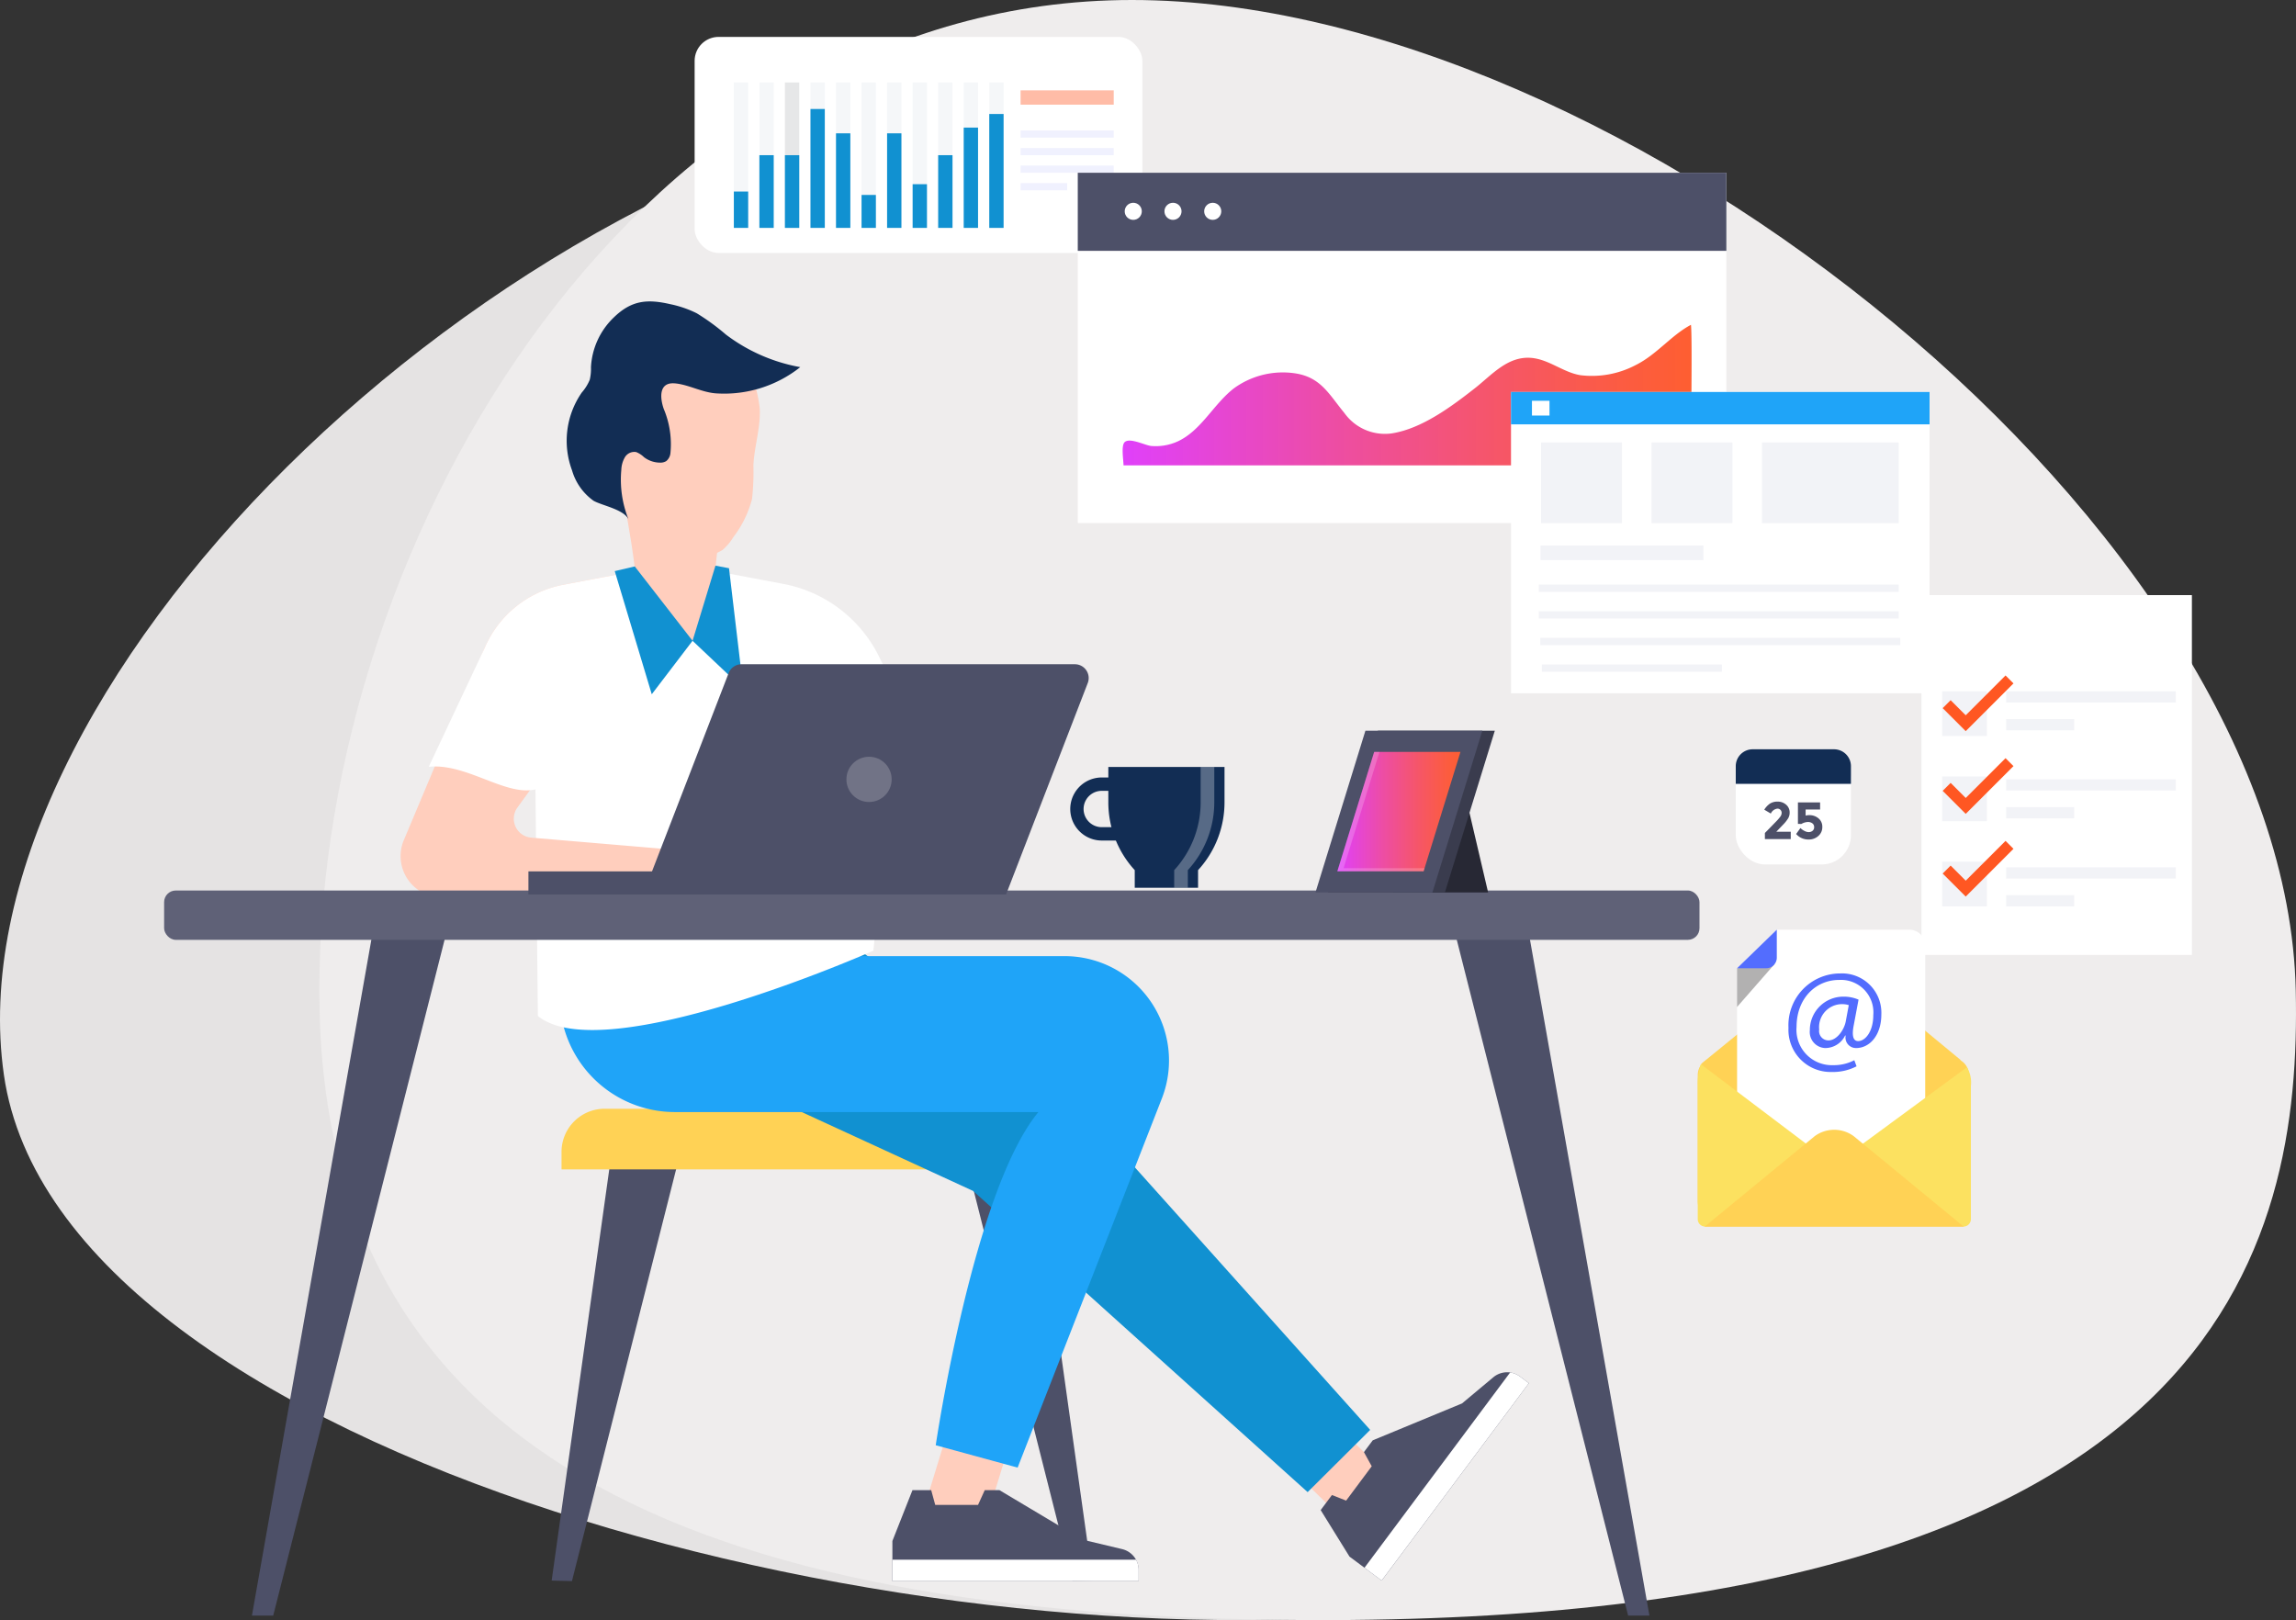 <svg id="Graphics" xmlns="http://www.w3.org/2000/svg" xmlns:xlink="http://www.w3.org/1999/xlink" viewBox="0 0 255.147 180.043"><rect x="0" y="0" width="255.147" height="180.043" fill="#333333" stroke="none"/><defs><style>.cls-1{fill:#e5e3e3;}.cls-2{fill:#efeded;}.cls-3{fill:#ffcebd;}.cls-4{fill:#4d5068;}.cls-5{fill:#ffd255;}.cls-6{fill:#1191d1;}.cls-7{fill:#1fa4f8;}.cls-8{fill:#fff;}.cls-9{fill:#122d54;}.cls-10{fill:#5f6177;}.cls-11{fill:#717386;}.cls-12{opacity:0.29;}.cls-13{fill:#272834;}.cls-14{fill:#3a3c4e;}.cls-15{fill:url(#linear-gradient);}.cls-16{opacity:0.2;}.cls-17{fill:#f5f7f9;}.cls-18{fill:#e6e7e8;}.cls-19{fill:#ffbca7;}.cls-20{fill:#f0f1fe;}.cls-21{fill:url(#linear-gradient-2);}.cls-22{fill:#f2f3f7;}.cls-23{fill:#ff5722;}.cls-24{opacity:0.35;}.cls-25{fill:#231f20;}.cls-26{fill:#536dfe;}.cls-27{fill:#fce160;}</style><linearGradient id="linear-gradient" x1="148.614" y1="90.194" x2="162.296" y2="90.194" gradientUnits="userSpaceOnUse"><stop offset="0" stop-color="#e040fb"/><stop offset="0.007" stop-color="#e040f9"/><stop offset="0.372" stop-color="#ed4da4"/><stop offset="0.67" stop-color="#f65666"/><stop offset="0.887" stop-color="#fc5c40"/><stop offset="1" stop-color="#fe5e31"/></linearGradient><linearGradient id="linear-gradient-2" x1="124.754" y1="43.908" x2="187.981" y2="43.908" xlink:href="#linear-gradient"/></defs><title>static-image</title><g id="Layer_8" data-name="Layer 8"><path class="cls-1" d="M226.829,76.58c6.094,42.337-6.844,93.488-64.983,101.857S6.529,161.8.435,119.459,53.391,18.152,111.53,9.784,220.735,34.242,226.829,76.58Z"/><path class="cls-2" d="M255.121,110.107c0.588,28.107-7.835,70.358-109.776,69.933-68.672-.286-109.861-18.776-109.861-69.933S71.531,0,125.8,0,254.051,58.96,255.121,110.107Z"/></g><g id="Layer_6" data-name="Layer 6"><rect class="cls-3" x="143.831" y="156.244" width="6.977" height="11.699" transform="translate(-71.57 154.043) rotate(-45.628)"/><rect class="cls-3" x="104.23" y="157.247" width="6.977" height="11.699" transform="translate(52.594 -24.427) rotate(17.062)"/><polygon class="cls-4" points="67.706 129.955 61.305 175.65 63.558 175.709 75.496 128.521 67.84 128.521 67.706 129.955"/><polygon class="cls-4" points="115.036 129.955 121.436 175.65 119.184 175.709 107.245 128.521 114.902 128.521 115.036 129.955"/><path class="cls-5" d="M67.194,123.216h48.287a4.794,4.794,0,0,1,4.794,4.794v1.946a0,0,0,0,1,0,0H62.4a0,0,0,0,1,0,0V128.01A4.794,4.794,0,0,1,67.194,123.216Z"/><polygon class="cls-6" points="64.798 112.402 108.138 132.349 145.313 165.82 152.265 158.906 120.275 123.216 88.064 100.312 64.798 112.402"/><path class="cls-7" d="M62.2,102.629v8.16a12.8,12.8,0,0,0,12.795,12.795h40.4c-7.254,8.765-11.41,37.027-11.41,37.027l9.1,2.485,16.065-41.116a11.6,11.6,0,0,0-10.835-15.724H89.394l0.207-3.627H62.2Z"/><path class="cls-8" d="M79.507,63.468l7.54,1.422a14.951,14.951,0,0,1,10.644,8.09l6.17,12.537-6.177,13.89-0.628,6.244s-29.934,13.266-37.283,7.254L59.432,80.984l11.3-16.524Z"/><path class="cls-3" d="M69.03,54.224s2.39,10.741,1.887,16.987h8.765s-0.905-10.661.907-12.416Z"/><path class="cls-3" d="M84.425,45.36a16.281,16.281,0,0,0-1.726-5.6l-0.327.159a7.979,7.979,0,0,0-7.518-1.732,10.671,10.671,0,0,0-6.164,4.9,12.818,12.818,0,0,0-.956,11.042,12.521,12.521,0,0,0,8.195,7.433,4.978,4.978,0,0,0,4.387-.461A6.023,6.023,0,0,0,81.5,59.684a11.819,11.819,0,0,0,2.072-4.241,27.05,27.05,0,0,0,.15-3.756C83.832,49.564,84.545,47.482,84.425,45.36Z"/><path class="cls-9" d="M80.668,37.18a24.705,24.705,0,0,0-3.243-2.367A12.01,12.01,0,0,0,74.472,33.8c-2.572-.591-4.306-0.424-6.272,1.487a8.24,8.24,0,0,0-2.528,5.52,5.255,5.255,0,0,1-.137,1.4,5.073,5.073,0,0,1-.876,1.406,9.4,9.4,0,0,0-1.089,8.663,6.277,6.277,0,0,0,2.385,3.371c0.957,0.549,3.439.966,3.909,2.12a11.877,11.877,0,0,1-.819-5.557,2.987,2.987,0,0,1,.4-1.4,1.222,1.222,0,0,1,1.256-.57,2.677,2.677,0,0,1,.872.572,2.958,2.958,0,0,0,1.756.6,1.227,1.227,0,0,0,.71-0.171,1.307,1.307,0,0,0,.462-0.86,10.112,10.112,0,0,0-.745-4.948c-0.438-1.274-.522-2.941,1.174-2.833,1.524,0.1,3.084,1.031,4.712,1.12A13.61,13.61,0,0,0,88.93,40.8,19.337,19.337,0,0,1,80.668,37.18Z"/><polygon class="cls-6" points="76.962 71.211 79.507 62.864 81.012 63.147 82.604 76.551 76.962 71.211"/><path class="cls-3" d="M70.61,63.468l-8.018,1.517a11.9,11.9,0,0,0-8.761,7.083l-8.956,21.3a4.578,4.578,0,0,0,4.22,6.352l32.03-1.6L82.6,93.587l-3.526,1.2-20.048-1.7A2.113,2.113,0,0,1,57.5,89.741l13.421-18.53S73.325,64.59,70.61,63.468Z"/><path class="cls-8" d="M70.61,63.468l-8.018,1.517a11.9,11.9,0,0,0-8.761,7.083L47.645,85.215c4.836-.5,9.851,4.526,13.3,1.813l9.974-15.817S73.325,64.59,70.61,63.468Z"/><polygon class="cls-6" points="70.539 62.947 76.962 71.211 72.428 77.155 68.315 63.468 70.539 62.947"/><path class="cls-4" d="M101.4,165.6l-2.231,5.651v4.462h27.365v-1.234a2.391,2.391,0,0,0-1.837-2.326l-4.409-1.05-9.221-5.5h-1.636l-0.744,1.636h-4.759l-0.446-1.636H101.4Z"/><path class="cls-8" d="M99.172,173.33v2.38h27.365v-1.235a2.384,2.384,0,0,0-.293-1.145H99.172Z"/><path class="cls-4" d="M146.763,167.816l3.2,5.167,3.577,2.667L169.9,153.713l-0.99-.738a2.391,2.391,0,0,0-2.963.082l-3.477,2.907-9.923,4.1-0.978,1.311,0.867,1.574-2.845,3.815-1.578-.62Z"/><path class="cls-8" d="M151.629,174.227l1.908,1.422L169.9,153.713l-0.99-.738a2.384,2.384,0,0,0-1.093-.45Z"/><polygon class="cls-4" points="41.629 102.392 27.997 179.54 30.362 179.54 49.705 103.256 41.629 102.392"/><polygon class="cls-4" points="169.662 102.392 183.294 179.54 180.929 179.54 161.586 103.256 169.662 102.392"/><rect class="cls-10" x="18.238" y="98.962" width="170.621" height="5.483" rx="1.294" ry="1.294"/><rect class="cls-4" x="58.722" y="96.838" width="19.595" height="2.57"/><path class="cls-4" d="M111.8,99.407H71.464L80.971,74.8a1.534,1.534,0,0,1,1.431-.981h37.046a1.534,1.534,0,0,1,1.431,2.087Z"/><circle class="cls-11" cx="96.574" cy="86.612" r="2.514"/><g id="_Group_" data-name="&lt;Group&gt;"><g id="_Group_2" data-name="&lt;Group&gt;"><g id="_Group_3" data-name="&lt;Group&gt;"><g id="_Group_4" data-name="&lt;Group&gt;"><path id="_Path_" data-name="&lt;Path&gt;" class="cls-9" d="M124.563,93.409h-2.125a3.5,3.5,0,1,1,0-7.008H123.8v1.485h-1.365a2.019,2.019,0,1,0,0,4.038h2.125v1.485Z"/></g></g></g><g id="_Group_5" data-name="&lt;Group&gt;"><g id="_Group_6" data-name="&lt;Group&gt;"><path id="_Path_2" data-name="&lt;Path&gt;" class="cls-9" d="M136.081,85.236H123.165v3.927A11.132,11.132,0,0,0,126.1,96.7h0v1.96h7.037V96.7h0a11.133,11.133,0,0,0,2.94-7.537V85.236Z"/></g></g><g id="_Group_7" data-name="&lt;Group&gt;" class="cls-12"><g id="_Group_8" data-name="&lt;Group&gt;"><path id="_Path_3" data-name="&lt;Path&gt;" class="cls-8" d="M133.425,85.236v3.927a11.132,11.132,0,0,1-2.94,7.537h0v1.96H132V96.7h0a11.133,11.133,0,0,0,2.94-7.537V85.236h-1.518Z"/></g></g></g><g id="_Group_9" data-name="&lt;Group&gt;"><g id="_Group_10" data-name="&lt;Group&gt;"><g id="_Group_11" data-name="&lt;Group&gt;"><polygon id="_Path_4" data-name="&lt;Path&gt;" class="cls-13" points="163.11 99.182 165.371 99.182 163.11 89.521 154.761 99.182 163.11 99.182"/></g></g><g id="_Group_12" data-name="&lt;Group&gt;"><g id="_Group_13" data-name="&lt;Group&gt;"><polygon id="_Path_5" data-name="&lt;Path&gt;" class="cls-14" points="160.565 99.182 147.571 99.182 153.12 81.206 166.114 81.206 160.565 99.182"/></g></g><g id="_Group_14" data-name="&lt;Group&gt;"><g id="_Group_15" data-name="&lt;Group&gt;"><polygon id="_Path_6" data-name="&lt;Path&gt;" class="cls-4" points="159.178 99.182 146.183 99.182 151.733 81.206 164.727 81.206 159.178 99.182"/></g></g><g id="_Group_16" data-name="&lt;Group&gt;"><g id="_Group_17" data-name="&lt;Group&gt;"><polygon id="_Path_7" data-name="&lt;Path&gt;" class="cls-15" points="158.202 96.826 148.614 96.826 152.708 83.562 162.296 83.562 158.202 96.826"/></g></g><g id="_Group_18" data-name="&lt;Group&gt;" class="cls-16"><g id="_Group_19" data-name="&lt;Group&gt;"><polygon id="_Path_8" data-name="&lt;Path&gt;" class="cls-8" points="149.308 96.479 153.295 83.562 152.708 83.562 148.614 96.826 158.202 96.826 158.309 96.479 149.308 96.479"/></g></g></g><rect class="cls-8" x="77.192" y="4.101" width="49.757" height="24.011" rx="2.662" ry="2.662"/><rect class="cls-17" x="81.55" y="9.165" width="1.592" height="16.161"/><rect class="cls-17" x="84.388" y="9.165" width="1.592" height="16.161"/><rect class="cls-18" x="87.226" y="9.165" width="1.592" height="16.161"/><rect class="cls-17" x="90.065" y="9.165" width="1.592" height="16.161"/><rect class="cls-17" x="92.903" y="9.165" width="1.592" height="16.161"/><rect class="cls-17" x="95.742" y="9.165" width="1.592" height="16.161"/><rect class="cls-17" x="98.58" y="9.165" width="1.592" height="16.161"/><rect class="cls-17" x="101.418" y="9.165" width="1.592" height="16.161"/><rect class="cls-17" x="104.257" y="9.165" width="1.592" height="16.161"/><rect class="cls-17" x="107.095" y="9.165" width="1.592" height="16.161"/><rect class="cls-17" x="109.934" y="9.165" width="1.592" height="16.161"/><rect class="cls-6" x="81.55" y="21.285" width="1.592" height="4.04"/><rect class="cls-6" x="84.388" y="17.245" width="1.592" height="8.08"/><rect class="cls-6" x="87.226" y="17.245" width="1.592" height="8.08"/><rect class="cls-6" x="90.065" y="12.112" width="1.592" height="13.213"/><rect class="cls-6" x="92.903" y="14.817" width="1.592" height="10.508"/><rect class="cls-6" x="95.742" y="21.664" width="1.592" height="3.662"/><rect class="cls-6" x="98.58" y="14.817" width="1.592" height="10.508"/><rect class="cls-6" x="101.418" y="20.47" width="1.592" height="4.856"/><rect class="cls-6" x="104.257" y="17.245" width="1.592" height="8.08"/><rect class="cls-6" x="107.095" y="14.18" width="1.592" height="11.145"/><rect class="cls-6" x="109.934" y="12.668" width="1.592" height="12.658"/><rect class="cls-19" x="113.415" y="10.04" width="10.35" height="1.592"/><rect class="cls-20" x="113.415" y="14.499" width="10.35" height="0.796"/><rect class="cls-20" x="113.415" y="16.449" width="10.35" height="0.796"/><rect class="cls-20" x="113.415" y="18.4" width="10.35" height="0.796"/><rect class="cls-20" x="113.415" y="20.35" width="5.175" height="0.796"/><rect class="cls-8" x="119.769" y="19.2" width="72.075" height="38.926"/><rect class="cls-4" x="119.769" y="19.2" width="72.075" height="8.676"/><path class="cls-21" d="M124.853,51.718h63.091c-0.1,0,.151-14.192-0.034-15.62-2.172,1.142-3.828,3.328-6.132,4.468a10.444,10.444,0,0,1-6.167,1.127c-1.944-.327-3.527-1.793-5.523-1.927-2.592-.174-4.348,1.938-6.2,3.387-2.6,2.035-5.9,4.5-9.245,5.013A5.533,5.533,0,0,1,149.4,45.9c-1.739-2.106-2.628-4.02-5.578-4.425a9.24,9.24,0,0,0-6.717,1.692c-2.26,1.762-3.609,4.657-6.2,5.873a5.9,5.9,0,0,1-2.967.522c-0.662-.054-2.356-0.953-2.942-0.44C124.558,49.5,124.853,51.141,124.853,51.718Z"/><circle class="cls-8" cx="125.935" cy="23.484" r="0.95"/><circle class="cls-8" cx="130.351" cy="23.484" r="0.95"/><circle class="cls-8" cx="134.767" cy="23.484" r="0.95"/><g id="_Group_20" data-name="&lt;Group&gt;"><g id="_Group_21" data-name="&lt;Group&gt;"><g id="_Group_22" data-name="&lt;Group&gt;"><polygon id="_Path_9" data-name="&lt;Path&gt;" class="cls-8" points="243.578 66.135 243.578 106.126 213.526 106.126 213.526 106.126 213.526 66.135 243.578 66.135"/></g></g></g><rect id="_Rectangle_" data-name="&lt;Rectangle&gt;" class="cls-22" x="215.83" y="76.823" width="4.971" height="4.972"/><polygon id="_Path_10" data-name="&lt;Path&gt;" class="cls-22" points="241.787 78.066 222.936 78.066 222.936 78.066 222.936 76.823 222.936 76.823 241.787 76.823 241.787 78.066"/><polygon id="_Path_11" data-name="&lt;Path&gt;" class="cls-22" points="230.497 81.157 222.936 81.157 222.936 81.157 222.936 79.915 230.497 79.915 230.497 81.157"/><polygon id="_Path_12" data-name="&lt;Path&gt;" class="cls-22" points="241.787 87.849 222.936 87.849 222.936 87.849 222.936 86.607 241.787 86.607 241.787 87.849"/><polygon id="_Path_13" data-name="&lt;Path&gt;" class="cls-22" points="230.497 90.941 222.936 90.941 222.936 90.941 222.936 89.698 230.497 89.698 230.497 90.941"/><polygon id="_Path_14" data-name="&lt;Path&gt;" class="cls-22" points="241.787 97.633 222.936 97.633 222.936 97.633 222.936 96.39 241.787 96.39 241.787 97.633"/><polygon id="_Path_15" data-name="&lt;Path&gt;" class="cls-22" points="230.497 100.725 222.936 100.725 222.936 100.725 222.936 99.482 222.936 99.482 230.497 99.482 230.497 99.482 230.497 100.725 230.497 100.725"/><rect id="_Rectangle_2" data-name="&lt;Rectangle&gt;" class="cls-22" x="215.83" y="86.288" width="4.971" height="4.972"/><rect id="_Rectangle_3" data-name="&lt;Rectangle&gt;" class="cls-22" x="215.83" y="95.753" width="4.971" height="4.972"/><g id="_Group_23" data-name="&lt;Group&gt;"><polygon id="_Path_16" data-name="&lt;Path&gt;" class="cls-23" points="218.444 81.255 215.885 78.695 216.768 77.812 218.444 79.488 222.868 75.065 223.751 75.948 218.444 81.255"/></g><g id="_Group_24" data-name="&lt;Group&gt;"><polygon id="_Path_17" data-name="&lt;Path&gt;" class="cls-23" points="218.444 90.446 215.885 87.886 216.768 87.003 218.444 88.679 222.868 84.256 223.751 85.139 218.444 90.446"/></g><g id="_Group_25" data-name="&lt;Group&gt;"><polygon id="_Path_18" data-name="&lt;Path&gt;" class="cls-23" points="218.444 99.637 215.885 97.077 216.768 96.193 218.444 97.87 222.868 93.447 223.751 94.33 218.444 99.637"/></g><rect class="cls-8" x="167.914" y="43.561" width="46.512" height="33.488"/><rect class="cls-7" x="167.914" y="43.561" width="46.512" height="3.597"/><rect class="cls-8" x="170.241" y="44.54" width="1.949" height="1.64"/><rect class="cls-22" x="171.256" y="49.172" width="8.989" height="8.972" transform="translate(351.501 107.315) rotate(180)"/><rect class="cls-22" x="183.531" y="49.172" width="8.989" height="8.972" transform="translate(376.05 107.315) rotate(180)"/><rect class="cls-22" x="195.806" y="49.172" width="15.192" height="8.972" transform="translate(406.804 107.315) rotate(180)"/><rect class="cls-22" x="171.191" y="60.621" width="18.107" height="1.619"/><rect class="cls-22" x="171.001" y="64.967" width="39.997" height="0.809"/><rect class="cls-22" x="171.001" y="67.926" width="39.997" height="0.809"/><rect class="cls-22" x="171.171" y="70.884" width="39.997" height="0.809"/><rect class="cls-22" x="171.341" y="73.843" width="20.007" height="0.809"/><g id="_Group_26" data-name="&lt;Group&gt;"><g id="_Group_27" data-name="&lt;Group&gt;"><g id="_Group_28" data-name="&lt;Group&gt;"><g id="_Group_29" data-name="&lt;Group&gt;"><path id="_Rectangle_4" data-name="&lt;Rectangle&gt;" class="cls-5" d="M191.678,117.583H216a2.794,2.794,0,0,1,2.794,2.794v13.978a1.882,1.882,0,0,1-1.882,1.882H190.53a1.866,1.866,0,0,1-1.866-1.866V120.6A3.014,3.014,0,0,1,191.678,117.583Z" transform="translate(407.461 253.82) rotate(180)"/></g></g><g id="_Group_30" data-name="&lt;Group&gt;"><g id="_Group_31" data-name="&lt;Group&gt;"><path id="_Path_19" data-name="&lt;Path&gt;" class="cls-5" d="M189.005,118.257l12.617-10.28a3.711,3.711,0,0,1,4.379,0l11.93,9.863Z"/></g></g><g id="_Group_32" data-name="&lt;Group&gt;"><g id="_Group_33" data-name="&lt;Group&gt;"><g id="_Group_34" data-name="&lt;Group&gt;"><path id="_Path_20" data-name="&lt;Path&gt;" class="cls-8" d="M197.45,103.315l-4.415,4.287v23.535h20.907V105.086a1.771,1.771,0,0,0-1.771-1.771H197.45Z"/></g></g><g id="_Group_35" data-name="&lt;Group&gt;" class="cls-24"><g id="_Group_36" data-name="&lt;Group&gt;"><polygon id="_Path_21" data-name="&lt;Path&gt;" class="cls-25" points="197.188 107.156 193.035 111.905 193.035 107.602 197.188 107.156"/></g></g><g id="_Group_37" data-name="&lt;Group&gt;"><g id="_Group_38" data-name="&lt;Group&gt;"><path id="_Path_22" data-name="&lt;Path&gt;" class="cls-26" d="M197.45,103.315l-4.415,4.287h3.237a1.177,1.177,0,0,0,1.178-1.177v-3.11Z"/></g></g></g><g id="_Group_39" data-name="&lt;Group&gt;"><g id="_Group_40" data-name="&lt;Group&gt;"><path id="_Path_23" data-name="&lt;Path&gt;" class="cls-27" d="M189.537,136.311s11.637-8.118,11.637-8.854l-12.169-9.2a6.949,6.949,0,0,0-.341,2.407v14.822A0.829,0.829,0,0,0,189.537,136.311Z"/></g></g><g id="_Group_41" data-name="&lt;Group&gt;"><g id="_Group_42" data-name="&lt;Group&gt;"><path id="_Path_24" data-name="&lt;Path&gt;" class="cls-27" d="M218.146,136.311s-11.382-8.291-11.382-9.027l11.814-8.68a3.272,3.272,0,0,1,.441,2.061v14.822A0.829,0.829,0,0,1,218.146,136.311Z"/></g></g><g id="_Group_43" data-name="&lt;Group&gt;"><g id="_Group_44" data-name="&lt;Group&gt;"><path id="_Path_25" data-name="&lt;Path&gt;" class="cls-5" d="M189.418,136.329l12.247-10.07a3.669,3.669,0,0,1,4.329,0l12.246,10.07H189.418Z"/></g></g><g id="_Group_45" data-name="&lt;Group&gt;"><g id="_Group_46" data-name="&lt;Group&gt;"><g id="_Group_47" data-name="&lt;Group&gt;"><path id="_Compound_Path_" data-name="&lt;Compound Path&gt;" class="cls-26" d="M206.314,118.5a5.735,5.735,0,0,1-2.8.629,4.683,4.683,0,0,1-4.767-4.909,5.754,5.754,0,0,1,5.742-6.041,4.37,4.37,0,0,1,4.578,4.547c0,2.36-1.321,3.744-2.8,3.744a1.165,1.165,0,0,1-1.164-1.385h-0.063a2.471,2.471,0,0,1-2.218,1.385,1.784,1.784,0,0,1-1.7-1.983,3.714,3.714,0,0,1,3.728-3.728,4.136,4.136,0,0,1,1.684.331L206,113.936c-0.236,1.2-.047,1.747.472,1.762,0.8,0.015,1.7-1.054,1.7-2.88a3.606,3.606,0,0,0-3.807-3.917c-2.564,0-4.72,2.03-4.72,5.224a3.93,3.93,0,0,0,4.043,4.248,4.913,4.913,0,0,0,2.376-.551Zm-0.865-6.8a2.559,2.559,0,0,0-3.288,2.721,1.039,1.039,0,0,0,1.038,1.2c0.913,0,1.746-1.165,1.919-2.141Z"/></g></g></g></g></g><g id="_Group_48" data-name="&lt;Group&gt;"><rect id="_Rectangle_5" data-name="&lt;Rectangle&gt;" class="cls-8" x="192.889" y="83.269" width="12.799" height="12.799" rx="3.248" ry="3.248"/><path id="_Path_26" data-name="&lt;Path&gt;" class="cls-9" d="M203.81,83.269h-9.043a1.878,1.878,0,0,0-1.878,1.878v1.962h12.8V85.147A1.878,1.878,0,0,0,203.81,83.269Z"/><g id="_Group_49" data-name="&lt;Group&gt;"><path id="_Compound_Path_2" data-name="&lt;Compound Path&gt;" class="cls-4" d="M197.836,90.76a0.738,0.738,0,0,0,.154-0.423A0.469,0.469,0,0,0,197.857,90a0.461,0.461,0,0,0-.344-0.137,0.936,0.936,0,0,0-.728.548l-0.728-.431a2.254,2.254,0,0,1,.626-0.67,1.534,1.534,0,0,1,.868-0.227,1.4,1.4,0,0,1,.927.335,1.128,1.128,0,0,1,.4.912,1.227,1.227,0,0,1-.16.6,3.957,3.957,0,0,1-.591.737l-0.734.764H199v0.816h-2.873V92.57l1.195-1.224A5.238,5.238,0,0,0,197.836,90.76Z"/><path id="_Compound_Path_3" data-name="&lt;Compound Path&gt;" class="cls-4" d="M202.262,89.172v0.787h-1.608v0.682a1.479,1.479,0,0,1,.414-0.053,1.533,1.533,0,0,1,1.014.355,1.185,1.185,0,0,1,.425.959,1.279,1.279,0,0,1-.44,1,1.572,1.572,0,0,1-1.087.393,1.785,1.785,0,0,1-1.381-.612l0.478-.664q0.053,0.052.14,0.128a1.91,1.91,0,0,0,.321.2,0.977,0.977,0,0,0,.466.125,0.657,0.657,0,0,0,.414-0.14,0.491,0.491,0,0,0,.181-0.414,0.5,0.5,0,0,0-.2-0.423,0.81,0.81,0,0,0-.5-0.148,1.552,1.552,0,0,0-.717.221l-0.383-.01,0-2.385h2.459Z"/></g></g></g></svg>